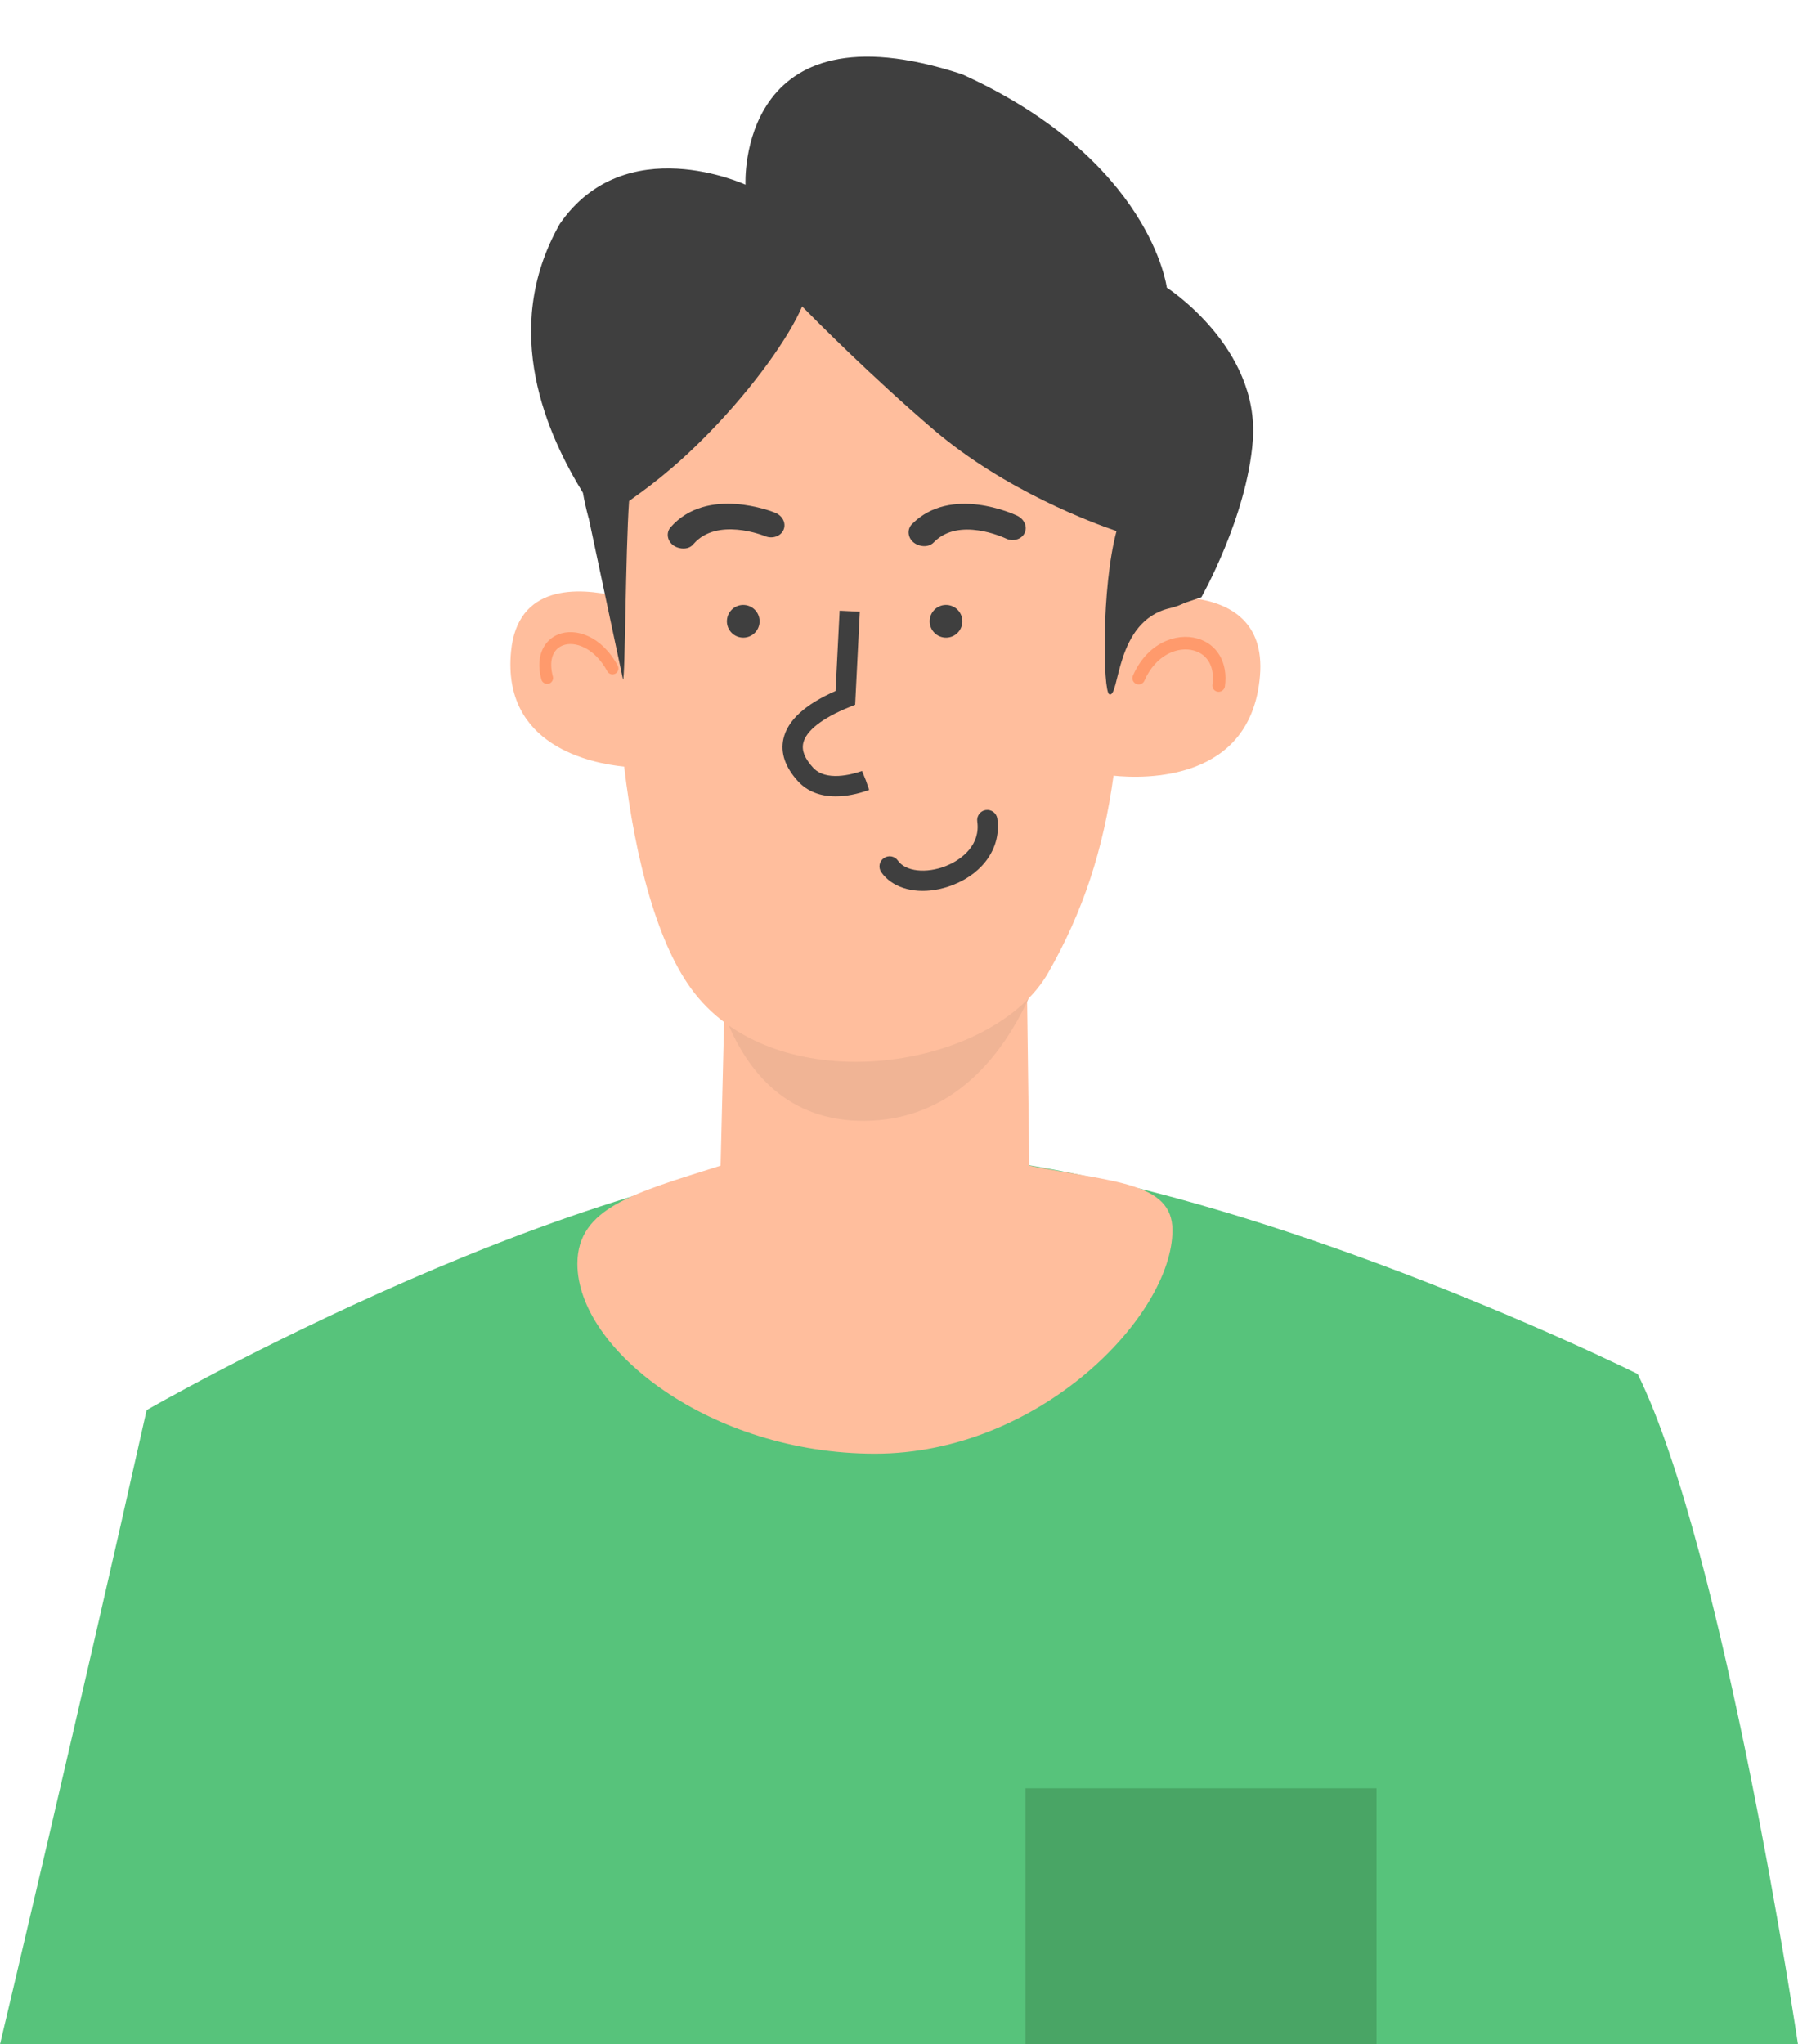 <?xml version="1.0" encoding="UTF-8"?><svg xmlns="http://www.w3.org/2000/svg" xmlns:xlink="http://www.w3.org/1999/xlink" height="1049.9" preserveAspectRatio="xMidYMid meet" version="1.0" viewBox="0.0 -29.1 923.4 1049.9" width="923.4" zoomAndPan="magnify"><g id="change1_1"><path d="M923.39,1020.79H0c0,0,41.23-173.5,75.31-325.72c0,0,230.24-132.7,378.21-132.7 c158.24,0,387.54,114.17,387.54,114.17C885.55,766.68,923.39,1020.79,923.39,1020.79z" fill="#57C37B"/></g><g id="change2_1"><path d="M528.6,569.53l-1.81-139.13H373.45l-3.37,139.12c-44.1,13.99-73.55,21.55-73.55,50.45 c0,44.04,68.41,97.49,152.8,97.49s152.8-70.76,152.8-114.8C602.12,577.92,571.66,578.02,528.6,569.53z" fill="#FFBE9D"/></g><g id="change3_1"><path d="M541.28,444.27c0,0-17.95,101.6-97.17,102.26s-81.82-102.26-81.82-102.26H541.28z" fill="#F0B495"/></g><g id="change2_2"><path d="M577.04,279.94l-0.8,7.6c-1.58-140.65-59.95-161.05-129.89-161.7c-62.87-0.59-103.37,20.51-118.2,66.05 c-6.59,19.64-10.58,50.5-11.51,85.23c-19.72-4.63-50.93-6.26-54.2,28.47c-4.56,48.3,41.03,57.33,58.12,59.02 c5.66,47.79,17.28,92.09,35.95,116.1c44.16,56.85,153.65,39.49,181.93-10.41c17.85-31.46,28.2-62.83,33.43-101.03 c15.68,1.61,70.78,3.33,75.22-51.37C651.59,262.79,577.04,279.94,577.04,279.94z" fill="#FFBE9D"/></g><g id="change4_1"><path d="M280.98,322.1c-1.34,0-2.58-0.88-2.95-2.25c-3.53-13.13,2.43-20.67,8.63-23.13 c8.94-3.59,22.31,0.79,30.58,16.02c0.79,1.49,0.24,3.34-1.22,4.13c-1.49,0.79-3.34,0.24-4.13-1.22 c-6.47-11.97-16.66-15.77-22.95-13.25c-5.26,2.1-7.11,8.02-5.01,15.9c0.43,1.64-0.52,3.31-2.16,3.74L280.98,322.1z" fill="#FF9A6C"/></g><g id="change4_2"><path d="M625.85,326.18l-0.45-0.03c-1.77-0.26-2.99-1.86-2.73-3.63c1.25-8.94-2.31-15.5-9.52-17.52 c-8.26-2.31-19.64,2.22-25.4,15.46c-0.71,1.64-2.6,2.38-4.24,1.67c-1.64-0.71-2.38-2.6-1.67-4.24c7.2-16.62,22.05-22.18,33.05-19.1 c10.32,2.89,15.85,12.57,14.18,24.63C628.81,325.02,627.43,326.18,625.85,326.18z" fill="#FF9A6C"/></g><g id="change5_1"><path d="M429.2,379.88c-8.06,0-14.66-2.59-19.37-7.75c-6.61-7.23-9.1-14.59-7.47-21.86 c2.14-9.41,11.14-17.64,26.77-24.52l2.07-41.22l10.37,0.52l-2.39,47.79l-3.08,1.24c-13.8,5.6-22.17,12.14-23.58,18.47 c-0.86,3.8,0.76,7.88,5.01,12.55c6.57,7.23,19.78,3.63,25.18,1.76l1.97,4.81l1.69,4.91C440.13,378.81,434.39,379.88,429.2,379.88z" fill="#3F3F3F"/></g><g id="change5_2"><path d="M479.96,427.95c-11.48,1.8-22.01-1.49-27.33-9.09c-1.67-2.36-1.09-5.61,1.28-7.24 c2.36-1.67,5.61-1.09,7.24,1.28c3.92,5.58,14.5,6.76,24.62,2.76c8.9-3.53,17.79-11.36,16.12-22.86c-0.4-2.81,1.53-5.45,4.33-5.89 l0.07-0.01c2.84-0.41,5.49,1.55,5.9,4.4c2.08,14.41-6.78,27.74-22.6,34C486.36,426.57,483.14,427.45,479.96,427.95z" fill="#3F3F3F"/></g><g id="change5_3"><path d="M382.43,281.61c4.63,0.41,8.04,4.48,7.64,9.09c-0.41,4.63-4.48,8.04-9.09,7.64 c-4.63-0.41-8.04-4.48-7.64-9.09C373.75,284.62,377.83,281.21,382.43,281.61z" fill="#3F3F3F"/></g><g id="change5_4"><path d="M486.57,281.61c4.63,0.41,8.04,4.48,7.64,9.09c-0.41,4.63-4.48,8.04-9.09,7.64 c-4.63-0.41-8.04-4.48-7.64-9.09C477.88,284.62,481.96,281.21,486.57,281.61z" fill="#3F3F3F"/></g><g id="change5_5"><path d="M348.86,252.34c-1-0.24-2.01-0.62-2.94-1.28c-3.29-2.32-3.94-6.54-1.56-9.34 c18.85-21.48,52.5-8.02,53.88-7.44c3.77,1.59,5.6,5.43,4.15,8.75c-1.42,3.32-5.81,4.81-9.58,3.18c-0.97-0.38-24.55-9.72-36.55,3.98 C354.57,252.41,351.63,253.03,348.86,252.34z" fill="#3F3F3F"/></g><g id="change5_6"><path d="M472.15,250.99c-1-0.31-1.97-0.73-2.84-1.42c-3.15-2.49-3.56-6.74-1.04-9.41 c20.02-20.37,52.88-5.05,54.22-4.36c3.67,1.83,5.29,5.74,3.67,8.96c-1.63,3.22-6.05,4.46-9.72,2.63c-0.97-0.45-23.97-11.1-36.73,1.9 C477.82,251.37,474.88,251.82,472.15,250.99z" fill="#3F3F3F"/></g><g id="change5_7"><path d="M599.24,118.61c0,0-8.2-65.6-105.13-109.56C378.19-29.12,382.86,65.74,382.86,65.74s-61.8-28.63-95.38,20.16 c-31.23,55.05-5.78,109.24,11.9,138.09c1.24,7.26,3.08,13.56,3.08,13.56l17.5,82.34c1.11,0,1.28-65.46,3.11-91.68 c8.3-6.02,21.99-15.46,41.05-35c23.45-24.07,41.33-49.59,47.83-64.94c6.29,6.43,35.83,36.24,67.64,63.39 c36.73,31.33,82.1,48,93.82,51.98c-7.78,28.84-6.99,82.44-3.73,83.79c5.53,2.32,2.59-37.69,31.19-44.2c2.87-0.66,5.33-1.59,7.5-2.7 c8.61-2.9,8.61-2.9,8.61-2.9s23.45-41.33,26.42-80.47C646.99,149.29,599.24,118.61,599.24,118.61z" fill="#3F3F3F"/></g><g id="change6_1"><path d="M526.68 889.28H706.95V1020.79H526.68z" fill="#49A565"/></g></svg>